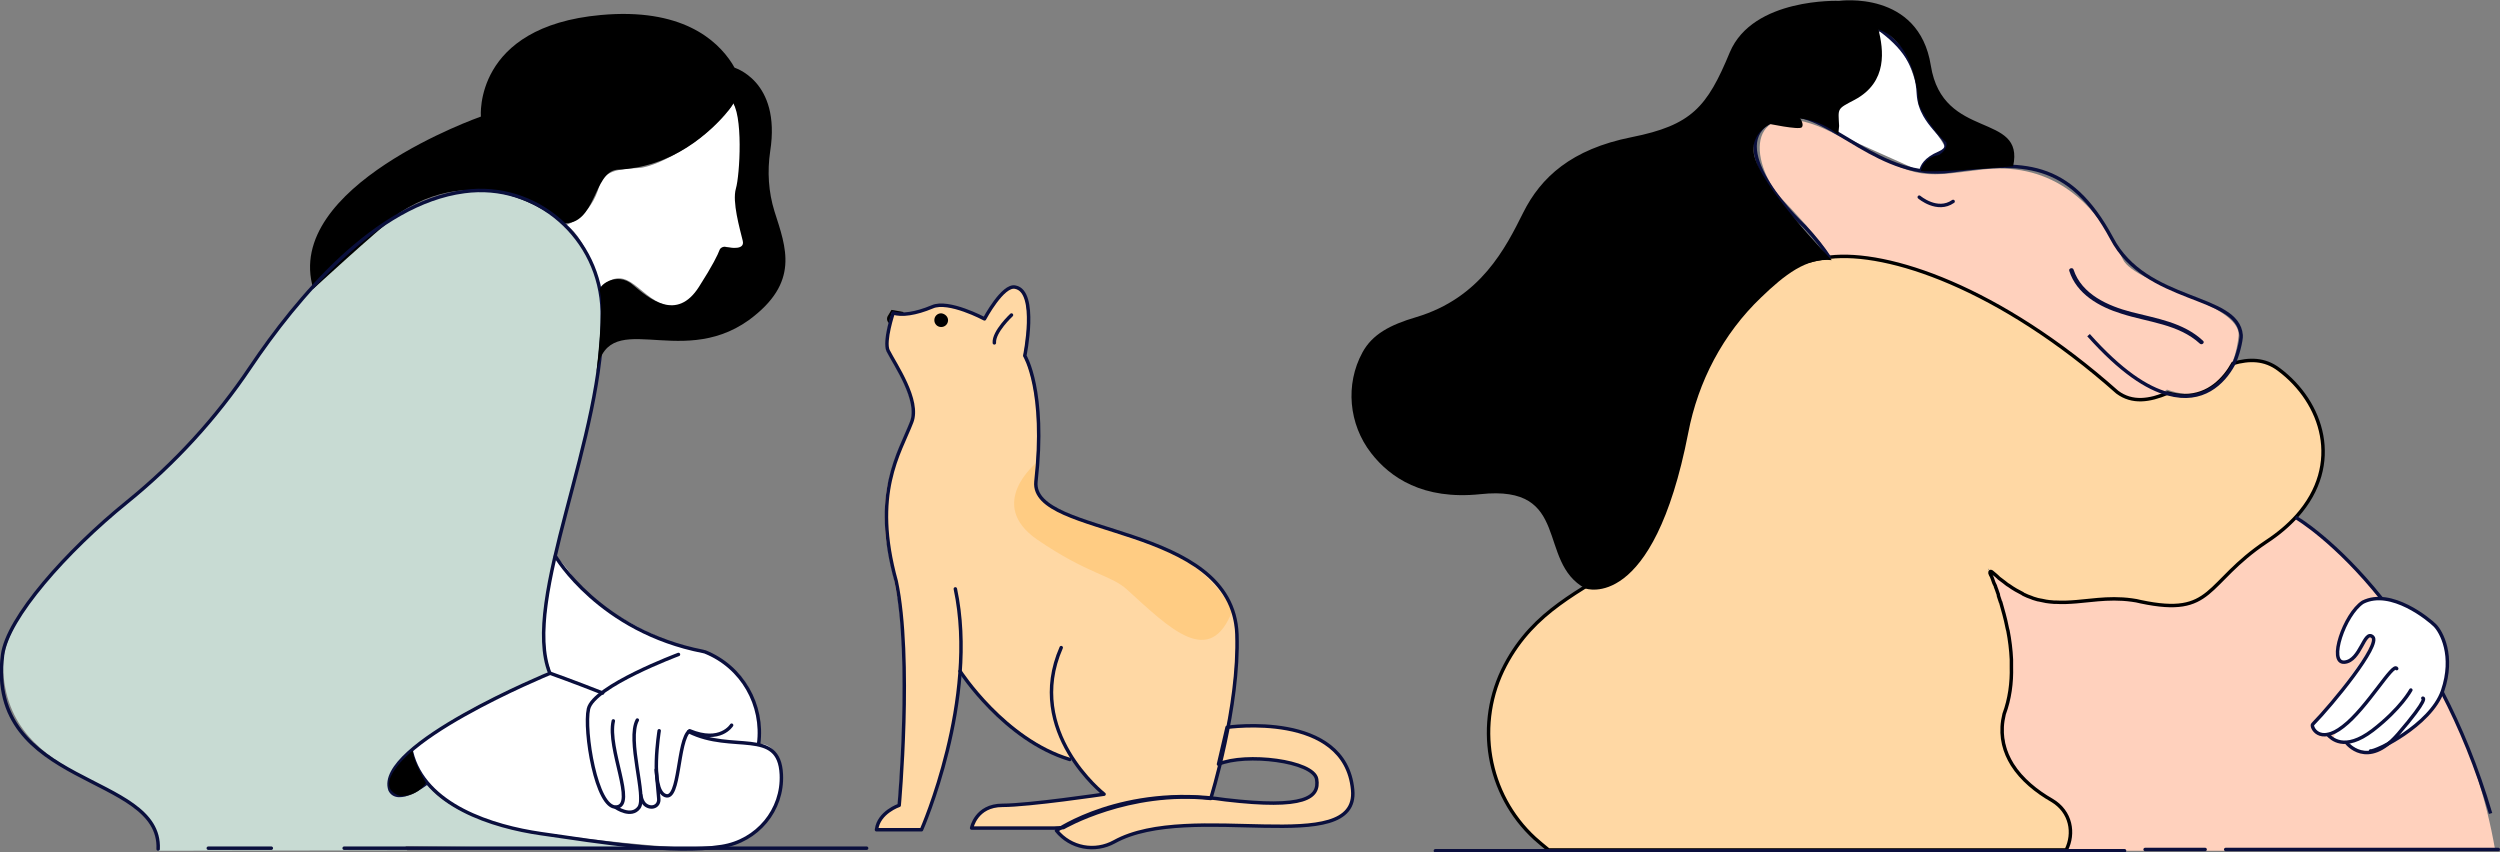 <svg xmlns="http://www.w3.org/2000/svg" xmlns:xlink="http://www.w3.org/1999/xlink" id="Camada_1" x="0px" y="0px" viewBox="0 0 583.3 198.9" style="enable-background:new 0 0 583.3 198.9;" xml:space="preserve"><rect x="0" y="0" width="583.3" height="198.9" fill="#808080" stroke="none"/><style type="text/css">	.st0{fill:#FFD1BD;}	.st1{fill:#FFFFFF;}	.st2{fill:#FFD8A4;}	.st3{fill:none;stroke:#000000;stroke-width:0.808;stroke-miterlimit:10;}	.st4{fill:none;stroke:#0A0F3D;stroke-width:0.808;stroke-linecap:round;stroke-linejoin:round;stroke-miterlimit:10;}	.st5{fill:none;stroke:#0A0F3D;stroke-width:0.808;stroke-miterlimit:10;}	.st6{fill:none;stroke:#0A0F3D;stroke-width:0.808;stroke-linecap:round;stroke-miterlimit:10;}	.st7{fill:#0A0F3D;}	.st8{fill:none;stroke:#0A0F3D;stroke-width:0.809;stroke-linecap:round;stroke-linejoin:round;stroke-miterlimit:10;}	.st9{fill:#C8DBD3;}	.st10{fill:#FFCC83;}</style><g>	<path class="st0" d="M428.4,64.3c0,0,4.2-0.4-13.7-19c-8-11-4.9-23.9,14.1-13.7c19,10.3,18.2,9.9,33.4,8   c15.2-1.9,26.2,6.1,33.1,20.9c3,6.1,27.7,10.3,27,17.9c-0.8,7.6-4.9,16.7-16.7,12.5c0,0-8,6.5-14.1-0.8   C485.4,83,448.5,57.1,428.4,64.3"></path>	<path class="st0" d="M582.2,198.5H481.9c2.1-3.6,1.7-8.9-9.4-15.6c-1.3-1.3-2.3-2.8-3-4.4c-1.6-3.3-2.2-6.9-2.2-10.3v0   c0-3,0.5-5.7,1-7.8c1.1-3.8,0.3-13-1.7-19.8c0-0.1,0-0.1-0.1-0.2c-0.3-1.2-0.7-2.3-1.1-3.4c0,0,0-0.1,0-0.1   c-0.5-1.3-1.1-2.3-1.7-3.1c0,0,0.2,0.1,0.5,0.2h0c0.4,0.2,1,0.4,1.7,0.7c0,0,0,0,0,0h0c4.4,1.7,14.2,5.1,23.4,5.1   c0.4,0,0.8,0,1.3,0c2.4-0.1,4.6,0,6.6,0.2c8.1,0.6,12.6,2.4,16.6-1.3c4.9-4.6,21.7-18.6,21.7-18.6s0.1,0.1,0.3,0.2   C539.5,123,573.6,148.6,582.2,198.5"></path>	<path class="st1" d="M567,144.8c0,0-13.1-10.4-18.6-0.9c-5.5,9.5-2.6,12.4,0.9,9.2c3.4-3.2,2.8-5.1,4.4-4.2   c1.6,0.9-14.1,20.4-14.1,20.4s2,4.5,5.8,1.2c0,0-2.7,2.9,1.4,2.8c4.1-0.2,1.1,0.2,1.1,0.2s2.6,2.4,6.2,1.7   c3.6-0.7,16.2-8.7,16.8-17.7C571.5,148.6,567,144.8,567,144.8"></path>	<path class="st1" d="M427.4,30.7l20.3,9.1c0,0,2.2-4.1,5.9-4.6c1.5-0.9-4.8-7-5.5-10.5c-0.7-3.5-2-13.5-9.4-17.3   c-1.6-0.3-0.2,13.3-6.3,14.9C426.5,23.9,427.4,30.7,427.4,30.7"></path>	<path class="st2" d="M535.9,120.4c-1.9,2.1-4.2,4.1-7.1,6c-14.5,9.7-12.2,17.6-29.3,14c-0.7-0.2-1.4-0.3-2.1-0.4   c-2.9-0.4-5.5-0.3-7.9-0.1c-3.5,0.3-6.6,0.8-9.9,0.6c-0.1,0-0.3,0-0.4,0c-0.4,0-0.7-0.1-1.1-0.1c-0.2,0-0.5-0.1-0.7-0.1   c-0.3-0.1-0.7-0.1-1-0.2c-0.2,0-0.3-0.1-0.5-0.1c-0.2,0-0.3-0.1-0.5-0.1c-0.3-0.1-0.6-0.2-1-0.3c-0.2-0.1-0.3-0.1-0.5-0.2   c-0.6-0.2-1.1-0.4-1.7-0.7c-0.1,0-0.2-0.1-0.3-0.2c-1-0.5-2.1-1.1-3.2-1.9c-0.4-0.2-0.7-0.5-1.1-0.8c-0.4-0.3-0.8-0.6-1.2-0.9   c-0.1-0.1-0.2-0.2-0.3-0.3h0c0,0,0,0,0,0c-0.1-0.1-0.2-0.1-0.2-0.2c-0.2-0.2-0.4-0.3-0.6-0.5c-0.2-0.2-0.4-0.3-0.6-0.5l0,0   c-0.3-0.2-0.6-0.5-0.9-0.8c0,0.1,0.2,0.4,0.5,1.1c0,0.1,0,0.1,0.1,0.2c0,0,0,0,0,0.1c0,0.1,0.1,0.2,0.1,0.2   c0.1,0.1,0.1,0.3,0.2,0.4c0.1,0.2,0.2,0.5,0.3,0.8c0.1,0.4,0.3,0.8,0.5,1.2c0,0.1,0.1,0.1,0.1,0.2c0,0,0,0.1,0,0.1   c0.2,0.4,0.3,0.9,0.5,1.4c0.1,0.2,0.2,0.5,0.2,0.8c0.1,0.4,0.3,0.8,0.4,1.2c0,0.1,0,0.1,0.1,0.2c0.5,1.8,1.1,3.8,1.5,5.9   c0.1,0.3,0.1,0.6,0.2,0.8c0.4,2.1,0.7,4.4,0.8,6.7c0,0.4,0,0.7,0,1.1c0,0.2,0,0.4,0,0.6c0.1,3.7-0.4,7.5-1.7,11   c-0.1,0.5-0.2,1-0.3,1.5v0c-0.6,4,0.4,7.4,2.2,10.3c2.2,3.5,5.7,6.3,9.2,8.3c4.6,2.7,5.3,7.8,3.4,11.6H361.3   c-1.1-0.9-2.2-1.8-3.2-2.7c-11.2-10.3-14-26.9-6.9-40.4c6.8-12.9,17.5-17,27.7-24.1c13.8-9.7,9.7-66.6,48-71.1   c13.5-1.6,39.5,7,67.1,31.5c3.5,2.6,7.5,2,11.8,0.2c1.4,0.4,2.7,0.6,3.9,0.6c5.7,0,9.3-3.9,11.3-7.5c3.8-1.1,7.4-1.1,10.7,1.4   C541.9,93.8,546.7,108.3,535.9,120.4"></path>	<path class="st3" d="M535.9,120.4c-1.9,2.1-4.2,4.1-7.1,6c-14.5,9.7-12.2,17.6-29.3,14c-0.7-0.2-1.4-0.3-2.1-0.4   c-2.9-0.4-5.5-0.3-7.9-0.1c-3.5,0.3-6.6,0.8-9.9,0.6c-0.1,0-0.3,0-0.4,0c-0.4,0-0.7-0.1-1.1-0.1c-0.2,0-0.5-0.1-0.7-0.1   c-0.3-0.1-0.7-0.1-1-0.2c-0.2,0-0.3-0.1-0.5-0.1c-0.2,0-0.3-0.1-0.5-0.1c-0.3-0.1-0.6-0.2-1-0.3c-0.2-0.1-0.3-0.1-0.5-0.2   c-0.6-0.2-1.1-0.4-1.7-0.7c-0.1,0-0.2-0.1-0.3-0.2c-1-0.5-2.1-1.1-3.2-1.9c-0.4-0.2-0.7-0.5-1.1-0.8c-0.4-0.3-0.8-0.6-1.2-0.9   c-0.1-0.1-0.2-0.2-0.3-0.3h0c0,0,0,0,0,0c-0.1-0.1-0.2-0.1-0.2-0.2c-0.2-0.2-0.4-0.3-0.6-0.5c-0.2-0.2-0.4-0.3-0.6-0.5l0,0   c-0.2-0.2-0.5,0-0.4,0.3c0,0.1,0,0.1,0.1,0.2c0,0,0,0,0,0.1h0c0,0.1,0.1,0.2,0.1,0.2c0.1,0.1,0.1,0.3,0.2,0.4   c0.1,0.2,0.2,0.5,0.3,0.8c0.1,0.4,0.3,0.8,0.5,1.2c0,0.1,0.1,0.1,0.1,0.2c0,0,0,0.1,0,0.1c0.2,0.4,0.3,0.9,0.5,1.4   c0.1,0.2,0.2,0.5,0.2,0.8c0.1,0.4,0.3,0.8,0.4,1.2c0,0.1,0,0.1,0.1,0.2c0.5,1.8,1.1,3.8,1.5,5.9c0.1,0.3,0.1,0.6,0.2,0.8   c0.4,2.1,0.7,4.4,0.8,6.7c0,0.4,0,0.7,0,1.1c0,0.2,0,0.4,0,0.6c0.1,3.7-0.4,7.5-1.7,11c-0.1,0.5-0.2,1-0.3,1.5v0   c-0.6,4,0.4,7.4,2.2,10.3c2.2,3.5,5.7,6.3,9.2,8.3c4.6,2.7,5.3,7.8,3.4,11.6H361.3c-1.1-0.9-2.2-1.8-3.2-2.7   c-11.2-10.3-14-26.9-6.9-40.4c6.8-12.9,17.5-17,27.7-24.1c13.8-9.7,9.7-66.6,48-71.1c13.5-1.6,39.5,7,67.1,31.5   c3.5,2.6,7.5,2,11.8,0.2c1.4,0.4,2.7,0.6,3.9,0.6c5.7,0,9.3-3.9,11.3-7.5c3.8-1.1,7.4-1.1,10.7,1.4   C541.9,93.8,546.7,108.3,535.9,120.4z"></path>	<path class="st4" d="M543.1,171.4c0.8,0.8,3.8,4.1,10.5-1c6.6-5.1,8.9-9.4,8.9-9.4"></path>	<path class="st4" d="M547.5,173.3c0,0,4.8,6.3,12-2c7.4-8.6,5.8-8.4,5.8-8.4"></path>	<path class="st4" d="M553.1,175.2c1,0.3,14-5.9,16.8-14c2.8-8.2-0.3-13.8-1.8-15.3c-1.3-1.3-10.2-8.7-16.8-5.4   c-4.3,2.8-8.2,14.3-4.3,14c3.8-0.3,4.6-7.7,6.6-5.9c2,1.8-9.4,15.7-14,20.4c-0.5,0.5,1.5,4.9,7.1,0.5c5.6-4.3,11.7-15.1,12.5-13.5"></path>	<path class="st5" d="M581.1,189.8c-3.2-10.9-7.1-20.2-11.3-28.3"></path>	<path class="st5" d="M555.7,139.7c-10.6-13.3-19.7-18.8-20.1-19"></path>	<path class="st5" d="M448.2,39.9c0.2-1.1,1-2.8,4.3-4.2c4.1-1.8-0.8-4.2-3.4-8.8c-0.8-1.4-1.4-3.1-1.5-5   c-0.3-6.7-3.6-11.1-9.2-15.2"></path>	<path class="st5" d="M437.5,4.1C437.5,4.1,437.5,4.1,437.5,4.1"></path>	<path class="st6" d="M447.8,46c0,0,4.2,3.6,7.9,1"></path>	<path class="st5" d="M487.3,78.2c7.5,8.4,13.6,12.4,18.6,13.7h0c8,2.2,12.8-2.5,15.2-6.9c0.9-1.7,1.9-5.6,1.8-6.8   c-0.8-9.7-22.2-7.3-30.2-22.6c-9.9-18.4-21.1-18-37.5-15.7c-16.5,2.3-27.9-13.4-37.9-13c-16.5,3.4-2.7,19.9,3.8,26   c2.5,2.7,4.4,5.1,5.8,7.3"></path>	<path d="M412.3,28.8c0,0,7.5,1.6,8.1,0.9c0.7-0.8-0.7-3.3-2.5-3.3C416.1,26.4,413.9,26.9,412.3,28.8"></path>	<path d="M448.2,39.9c0.2-2,2.3-3.4,3.6-3.6s2.7-1.9,2.3-3.1c-3.7-3.1-6.4-8.8-6.4-8.8c-1.1-15.7-9.4-17.5-9.4-17.5   c1.1,4.6,2.3,12.2-5.6,16.4c-4.2,2.2-3.8,1.9-3.6,6.1l-0.2,2c-9.4-7.5-20.9-2.8-19.7,4.4c1.1,7.3,18.2,24.9,18.2,24.9   c-5.9-0.6-11,3.4-16.5,8.7c-8.9,8.5-14.7,19.6-17,31.6c-8.2,42.1-24,36.3-24,36.3c-11.5-6.2-3.1-24.3-24.5-22   c-13.4,1.4-21.1-3.9-25.5-9.6c-5.2-6.7-6.1-16-2-23.5c2.3-4.2,6.4-6.4,12.5-8.2c15.1-4.5,20.9-16.2,25-24.4   c4.1-8.2,11.2-14.8,25.3-17.6c14-2.8,17.6-7,22.9-19.8c5.4-12.8,25.5-12,25.5-12s18.6-2.6,21.4,15.1c2.8,17.6,22,10.7,19.2,23.5   C451,40.4,448.2,39.9,448.2,39.9"></path>	<path class="st7" d="M482.8,63.2c1.7,5.4,7,8.4,12.2,10c6.2,2,13.3,2.4,18.3,7c0.5,0.4,1.2-0.3,0.7-0.7c-4.6-4.3-10.9-5.2-16.7-6.7   c-5.4-1.4-11.6-4.1-13.5-9.9C483.6,62.3,482.6,62.6,482.8,63.2"></path>	<polyline class="st4" points="334.9,198.5 351,198.5 358.9,198.5 424.6,198.5 424.8,198.5 468.6,198.5 468.8,198.5 485.9,198.5    495.7,198.5  "></polyline>	<line class="st4" x1="500.5" y1="198.2" x2="514.5" y2="198.2"></line>	<line class="st4" x1="519.3" y1="198.2" x2="582.9" y2="198.2"></line></g><g>	<path class="st8" d="M91,184.3c0,0-12.8-75.7,3.1-99.7"></path>	<path class="st9" d="M150.7,198.2L150.7,198.2C150.7,198.2,150.7,198.2,150.7,198.2"></path>	<path class="st9" d="M127,194.6c-23.1-3.2-27.5-11.9-27.5-11.9l-0.7,0.8c-1.1,1.2-2.6,2-4.2,2.3c-1.4,0.2-2.3,0-3-0.4   c-0.3-2.7-0.1-5.1,1.1-6.6c9.9-12.4,35.6-21.7,35.6-21.7c-6.9-17.1,13-55.4,12.2-84.5c-0.4-17-15.3-30.2-32.2-27.9   c-20.6,2.7-39,24.8-49.9,41c-7.9,11.8-17.6,22.4-28.7,31.4c-14.2,11.5-29.2,27.8-29,38.3c0.7,29,36.8,25.2,36.1,43.1l58.2-0.1   c-0.1-0.2-0.2-0.6-0.4-1l55.9,0.8C150.4,198.1,147.9,197.9,127,194.6"></path>	<path class="st1" d="M171.1,24.1c2.5,4.2,2.7,13.1,1,21.4c-0.2,5.5,1.9,10.4,1.7,11.8c-0.2,1.1-3,0.6-4.4,0.3   c-0.4-0.1-0.9,0.1-1,0.6c-1.1,3-5.6,13.8-11.8,13.2c-7.2-0.7-9.9-11-16.6-4.1c0,0-3-11.8-7.9-14.8c0,0,5.9-1.9,7.8-9.4   c1.1-3.1,4.2-3.7,9.1-3.9S166.8,31.4,171.1,24.1"></path>	<path class="st1" d="M95.8,175.8c0,0,4.7,17.1,34.7,19.1c28.6,3.7,37.9,3,37.9,3s14-3.6,13.9-16.5c-0.6-6.5-2.9-7.9-5.1-7.8   c0,0,1.6-13-8.2-19c0,0-6.6-3.8-11.6-4.3c0,0-17.7-7.1-23.1-14.8c-5.4-7.8-4.9-4.7-4.9-4.7s-4.3,18.9-1.1,25.2   c0.6,1.2-12.9,6.9-12.9,6.9S96.9,172.5,95.8,175.8"></path>	<path d="M73.1,67.4c-7.2-24,39.1-40.2,39.1-40.2s-1.8-21,28-23.7c18.7-1.7,27,5.7,30.6,11.3c2.2,3.4,1.9,7.7-0.7,10.8   c-4.4,5.4-13.2,13.5-26.2,14c-5.5,0.7-4.8,13-12.6,12.5c0,0-17.7-15.7-38-2.5C87.1,54.5,73.1,67.4,73.1,67.4"></path>	<line class="st8" x1="80.3" y1="197.9" x2="202.2" y2="197.9"></line>	<path class="st8" d="M99.3,182.9c0,0-6.5,5-8.3,1.4c-3.6-10.4,37.3-27.2,37.3-27.2c-6.9-17.1,13-55.4,12.2-84.5   c-0.4-17-15.3-30.2-32.2-27.9c-20.6,2.7-39,24.8-49.9,41c-7.9,11.8-17.6,22.4-28.7,31.4c-14.2,11.5-28,27.1-29.1,35.7   c-3.9,31.1,37.1,27.4,36.3,45.3"></path>	<path d="M139.1,87.5c0,0,1.8-15.3,0.9-19.4c-0.9-1.3,3.9-5,7.7-1.6c3.8,3.2,10.2,8.6,15.4,0.4c3.2-5,4.4-7.5,4.8-8.6   c0.2-0.5,0.8-0.8,1.3-0.7c1.6,0.3,4.6,0.7,4.1-1.4c-0.7-2.9-2.5-9.1-1.6-12.2c0.9-3,1.8-17.6-1.1-20.6c-2.9-3,0.5-7.7,0.5-7.7   s11.2,3,8.6,19.6c-0.7,4.7-0.4,9.5,1,14c2.7,8.5,6,16.6-6,25.4C158.2,86.5,141.2,70.7,139.1,87.5"></path>	<path d="M208.1,75.6c1,0.1,2.3-0.4,2.7-2.8l-2.8-0.5l-0.9,1.5C206.7,74.6,207.2,75.6,208.1,75.6"></path>	<path class="st8" d="M129.6,129.8c0,0,10.3,17.5,34.5,22.2c0.1,0,0.2,0.1,0.4,0.1c8.7,3.5,13.7,12.4,12.5,21.5"></path>	<path class="st8" d="M170.7,169.2c0,0-2.6,4.3-9.8,1.3c-2.9,2.2-2.2,16.5-5.7,15.1c-3.6-1.4-1.4-15.1-1.4-15.1"></path>	<path class="st8" d="M158.3,152.7c0,0-19.8,7.4-21,12.7c-1.1,5,1.8,23.3,6.5,22.9c4.7-0.4-2.2-13.6-0.7-20.1"></path>	<path class="st8" d="M143.7,188.4c0,0,3.6,2.5,5.4,0c1.8-2.5-2.9-15.8-0.4-20.4"></path>	<path class="st8" d="M149.5,185.5c0,0,0.2,1.5,1,2.2c1.4,1.2,3.4,0.5,3.2-1.4l-0.6-6.7"></path>	<path class="st8" d="M140.6,161.7c-7.1-2.8-12.2-4.6-12.2-4.6"></path>	<path class="st8" d="M160.7,170.7c10.2,5.1,21.1-1,21.6,10c0.4,8.3-5.6,15.5-13.9,16.8c-11.5,1.8-28.3-1-42.2-3   C115.1,192.9,99,188,96,175.4"></path>	<path class="st10" d="M207.2,112.7c0,0,2.4-0.8,3.5,6.4c1.1,7.2,0.9,9.9,2.3,10.4c1.4,0.5,0.9,7.4-0.7,8.4   c-0.9,0.6-2.9,1.6-2.9,1.6s-1.9-10.9-2.4-12.4C206.4,125.7,206.1,117,207.2,112.7"></path>	<path d="M96.3,175.1c0,0-10.1,8.2-3,10.6c4.1,0.2,6.1-3,6.1-3S96.2,177.2,96.3,175.1"></path>	<line class="st8" x1="48.6" y1="197.9" x2="63.3" y2="197.9"></line>	<path class="st2" d="M315.6,184.3c-1.7-18.6-29.3-14.6-29.3-14.6l-0.7,3.2c1.6-7.4,3-16.7,2.7-24.9c-1-26.3-48-22.5-46.9-35.6   c2.4-21.3-2.6-29.4-2.6-29.4s3.1-15.1-2.2-16c-2.9-0.7-7.2,7.4-7.2,7.4s-8.4-4.5-12.2-2.8c-3.8,1.7-7.2,2.2-9.1,1.4   c0,0-2.2,6.7-1.2,8.8c1.6,3.2,7.5,11.7,5.5,16.7c-2.8,7.3-9.3,16.5-3.6,37.1c3.8,17.9,0.7,52.3,0.7,52.3s-4.8,1.7-5.3,5.7H215   c0,0,7.5-17,9-36.4c5.5,6.7,15.3,16.8,26.3,20.2c3.3,5,7.1,7.9,7.1,7.9s-17.5,2.6-23.7,2.6c-6.2,0-7.2,5.3-7.2,5.3h19.3l2-0.1   c-0.8,0.5-1.3,0.8-1.3,0.8c3.3,4,9,5.1,13.5,2.6C277.7,186.6,317.1,200.5,315.6,184.3 M286,186.7c-5.8-0.9-11.1-0.9-15.8-0.4   c3.7-0.4,7.8-0.5,12,0c0,0,1.1-3.4,2.3-8.5l-0.1,0.7c6.2-2.6,22.1-0.8,22.9,3.5C307.9,186.2,304.6,188.8,286,186.7"></path>	<path class="st10" d="M241.8,108c0,0-11.8,9.6,0.2,17.9c12,8.2,17.2,8.2,21,11.7c9.9,9,19.4,18.6,24.6,4.7c0,0-5.6-10.5-16.9-14.3   c-11.2-3.8-27.6-10-28.7-12.4C240.9,113.1,241.8,108,241.8,108"></path>	<path class="st8" d="M222.9,137.4c5.5,25.8-7.9,56.2-7.9,56.2h-10.5c0.5-4.1,5.3-5.7,5.3-5.7s3.1-34.4-0.7-52.3   c-5.7-20.6,0.8-29.8,3.6-37.1c2-5.1-3.9-13.5-5.5-16.7c-1-2.2,1.2-8.8,1.2-8.8c1.9,0.7,5.3,0.2,9.1-1.4c3.8-1.7,12.2,2.8,12.2,2.8   s4.3-8.1,7.2-7.4c5.3,1,2.2,16,2.2,16s5,8.1,2.6,29.4c-1.2,13.1,45.9,9.3,46.9,35.6c0.6,16.8-6.1,38.3-6.1,38.3   c-19.2-2.1-34.4,6.8-34.4,6.8l-2.1,0.1h-19.3c0,0,1-5.3,7.2-5.3c6.2,0,23.7-2.6,23.7-2.6s-18.6-14.6-10-34.2"></path>	<path class="st8" d="M236,73.5c0,0-4.2,3.9-4,6.5"></path>	<path class="st8" d="M286.3,169.7c0,0,27.6-4,29.3,14.6c1.5,16.2-37.9,2.3-55.6,12.1c-4.5,2.5-10.2,1.5-13.5-2.6   c0,0,15.5-10.8,39.4-7.2c18.6,2.2,22-0.5,21.3-4.8c-0.7-4.3-16.6-6.2-22.9-3.5L286.3,169.7z"></path>	<path class="st8" d="M224,156.6c0,0,10.3,16,25.6,20.6"></path>	<path d="M221.2,74.7c0,0.9-0.7,1.6-1.6,1.6c-0.9,0-1.6-0.7-1.6-1.6c0-0.9,0.7-1.6,1.6-1.6C220.5,73.2,221.2,73.9,221.2,74.7"></path></g></svg>